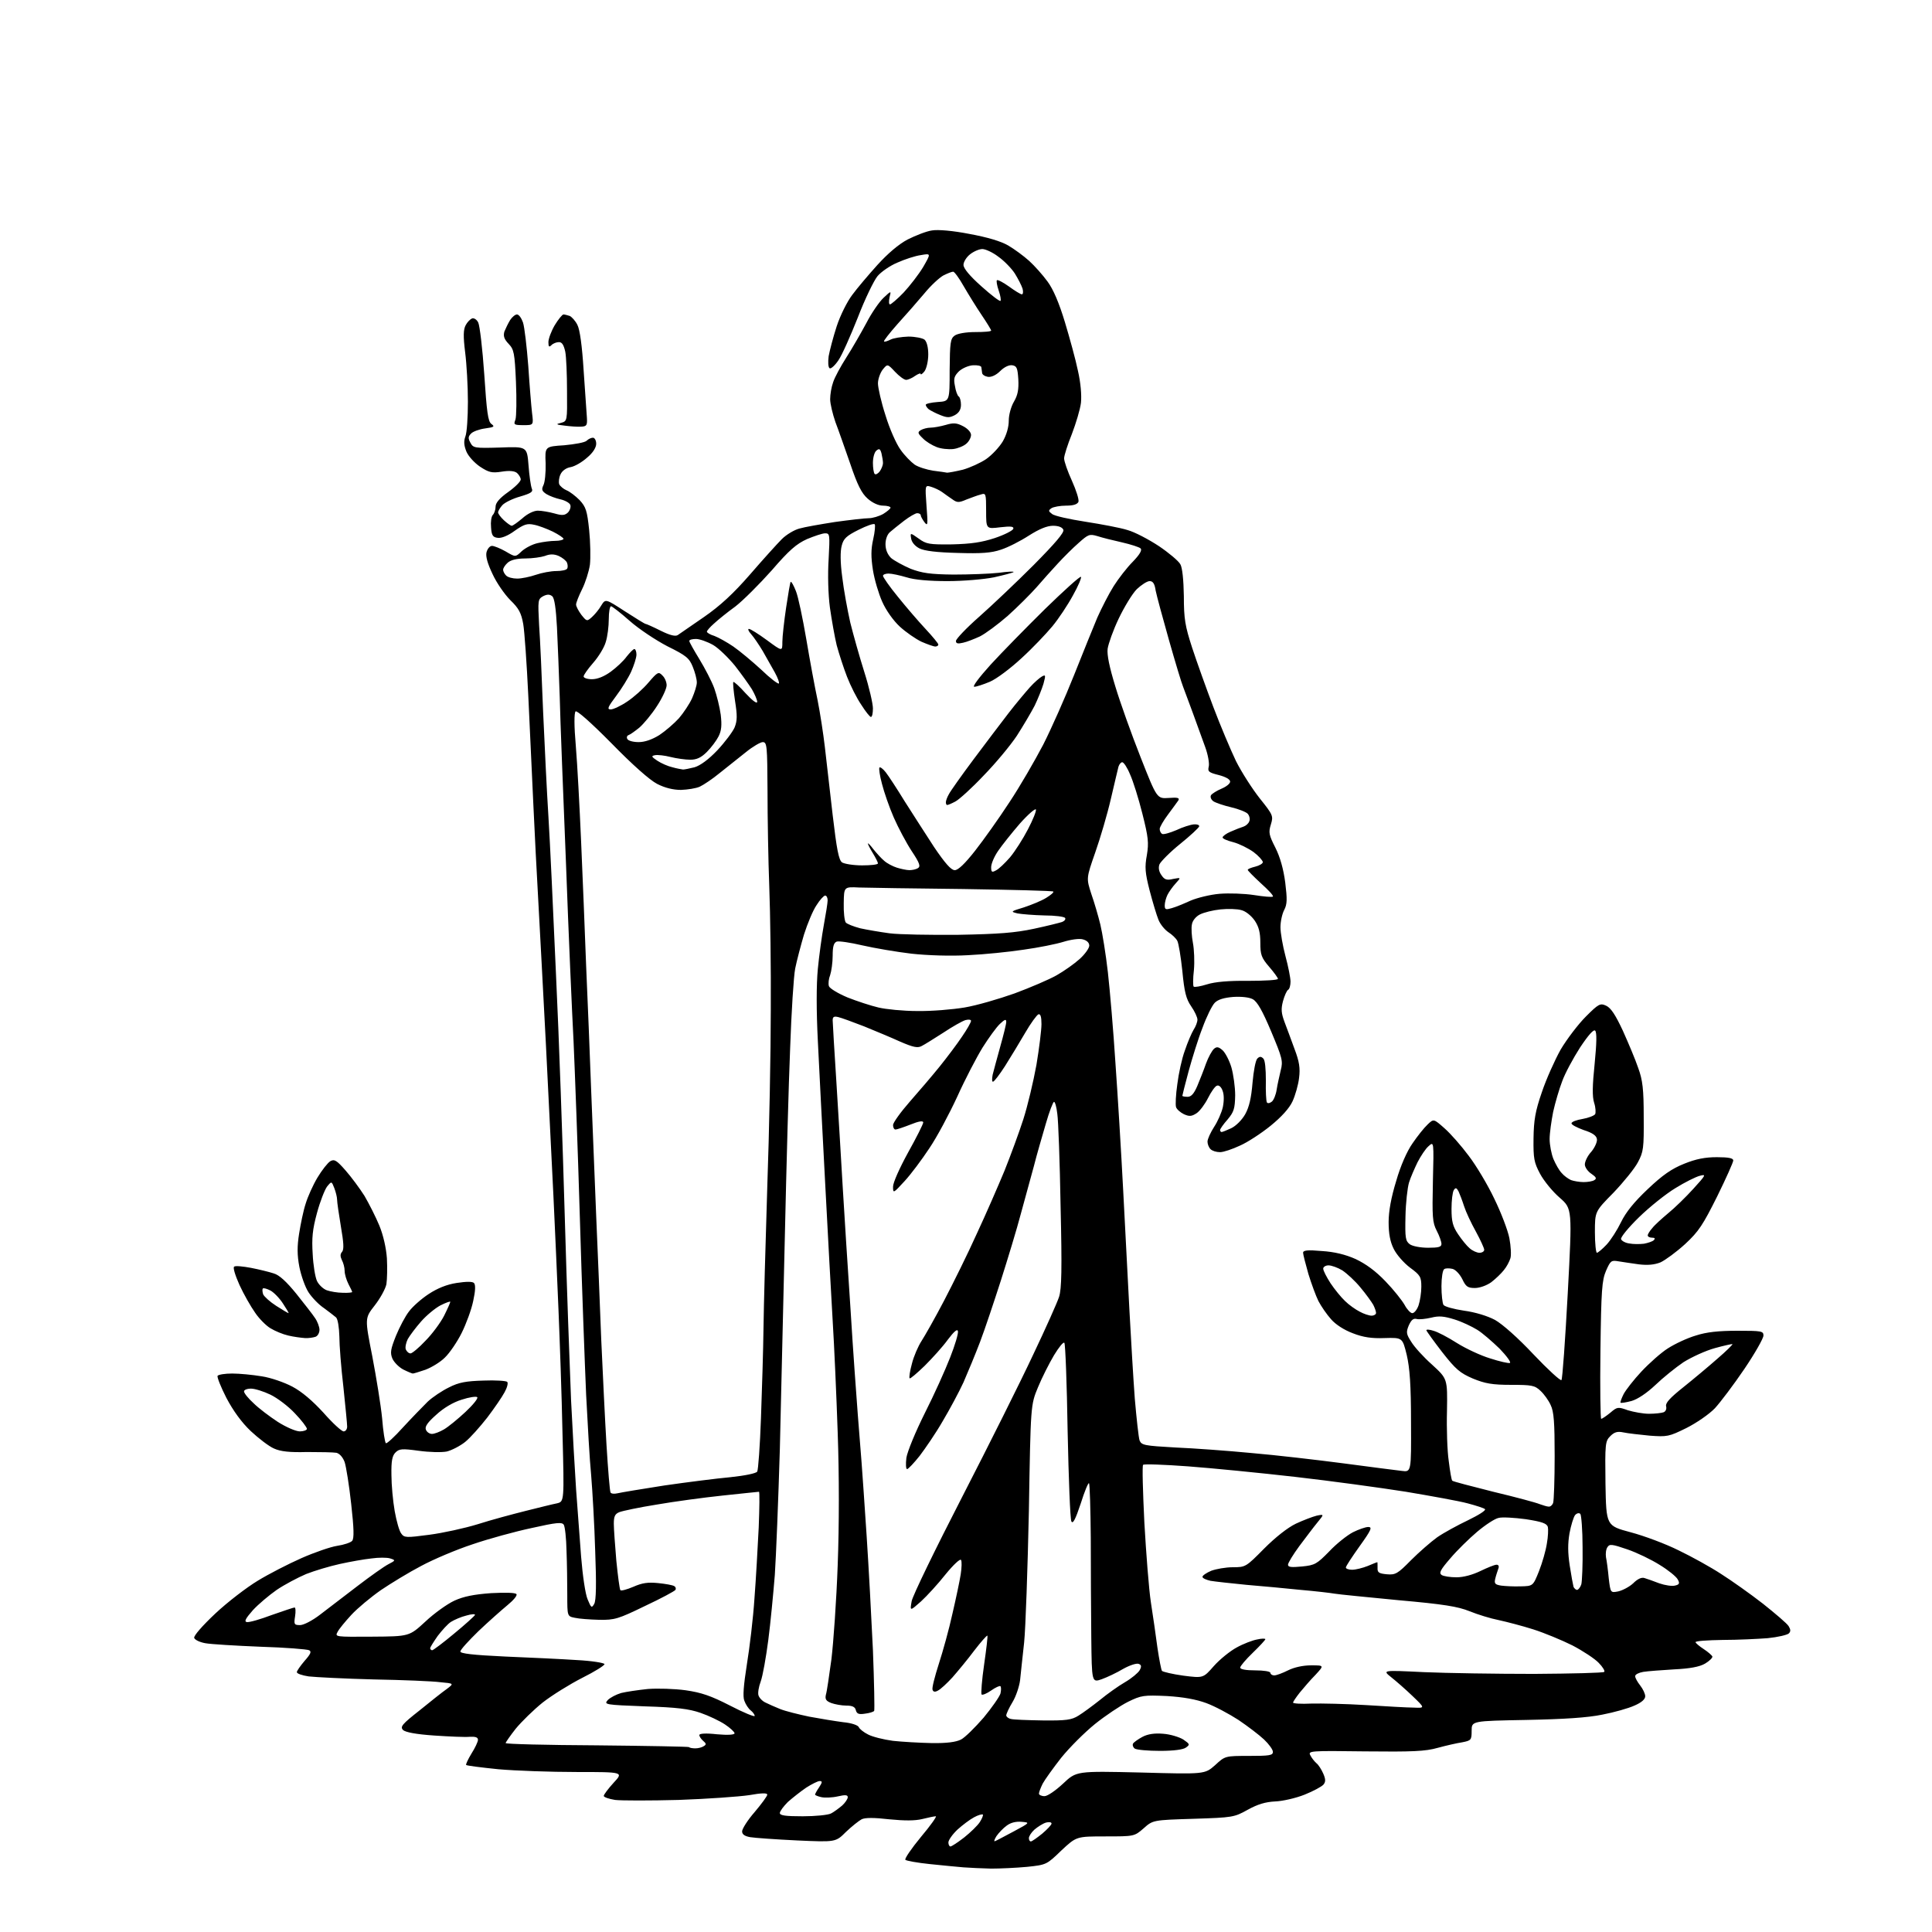 <?xml version="1.0" encoding="UTF-8" standalone="no"?>
<svg 
  version="1.1" 
  xmlns="http://www.w3.org/2000/svg" 
  xmlns:xlink="http://www.w3.org/1999/xlink" 
  xmlns:svg="http://www.w3.org/2000/svg"
  xmlns:rdf="http://www.w3.org/1999/02/22-rdf-syntax-ns#"
  xmlns:cc="http://creativecommons.org/ns#"
  xmlns:dc="http://purl.org/dc/elements/1.1/"
  viewBox="0 0 768 768"
  width="768"
  height="768"
>
<style>svg {background-color: white; }</style>"
<path stroke="none" fill="black" fill-rule="evenodd" d="M394.0,742.8C390.4,742.7 385.5,742.5 383.0,742.3C380.5,742.1 374.5,741.5 369.6,741.0C364.7,740.5 360.3,739.7 359.9,739.3C359.5,738.9 362.3,734.8 366.1,730.2C369.9,725.7 372.5,722.0 372.0,722.0C371.4,722.0 369.0,722.5 366.6,723.1C363.7,723.8 359.6,723.8 353.5,723.2C347.4,722.5 343.9,722.5 342.5,723.2C341.4,723.8 338.6,726.0 336.3,728.2C332.2,732.3 332.2,732.3 316.8,731.6C308.4,731.2 300.0,730.6 298.2,730.3C296.0,729.9 295.0,729.2 295.0,728.0C295.0,727.0 297.2,723.5 300.0,720.3C302.7,717.1 305.0,714.0 305.0,713.4C305.0,712.7 302.8,712.7 297.8,713.6C293.8,714.2 281.2,715.1 269.8,715.5C258.4,715.8 247.0,715.8 244.5,715.5C242.0,715.1 240.0,714.4 240.0,713.9C240.0,713.4 241.8,711.0 243.9,708.7C247.9,704.4 247.9,704.4 229.2,704.4C218.9,704.4 204.9,703.9 198.1,703.3C191.3,702.6 185.6,701.9 185.3,701.6C185.1,701.4 186.0,699.4 187.4,697.1C188.8,694.9 190.0,692.4 190.0,691.6C190.0,690.6 189.0,690.3 186.8,690.4C185.0,690.6 178.6,690.3 172.6,689.9C165.3,689.4 161.2,688.6 160.2,687.7C159.0,686.4 159.8,685.4 166.8,679.9C171.1,676.4 176.0,672.5 177.6,671.4C180.5,669.2 180.5,669.2 175.0,668.7C172.0,668.3 160.0,667.8 148.5,667.6C136.9,667.3 125.3,666.7 122.7,666.4C120.1,666.0 118.0,665.3 118.0,664.7C118.0,664.2 119.4,662.2 121.1,660.2C123.5,657.5 123.9,656.5 122.9,656.0C122.1,655.6 113.4,654.9 103.5,654.6C93.6,654.2 83.7,653.6 81.6,653.2C79.4,652.8 77.5,651.9 77.2,651.1C76.9,650.3 80.5,646.2 85.6,641.4C90.5,636.8 98.1,631.0 102.4,628.4C106.8,625.7 114.6,621.7 119.8,619.4C125.0,617.1 131.4,614.9 134.0,614.5C136.7,614.1 139.4,613.2 140.0,612.5C140.8,611.5 140.7,607.6 139.6,597.8C138.8,590.5 137.6,583.0 137.0,581.2C136.3,579.3 135.0,577.8 133.7,577.5C132.5,577.3 127.2,577.2 122.0,577.2C115.2,577.4 111.5,577.0 108.9,575.8C107.0,575.0 102.8,571.8 99.7,568.9C96.0,565.4 92.7,560.8 90.0,555.7C87.8,551.4 86.2,547.4 86.5,546.9C86.9,546.4 89.5,546.0 92.3,546.0C95.2,546.0 100.4,546.5 104.0,547.1C107.5,547.6 113.0,549.5 116.2,551.2C120.0,553.2 124.3,556.9 128.6,561.6C132.2,565.7 135.8,569.0 136.6,569.0C137.4,569.0 138.0,568.1 138.0,567.1C138.0,566.0 137.3,559.0 136.5,551.3C135.6,543.7 134.9,534.7 134.9,531.2C134.8,527.7 134.3,524.4 133.6,523.7C132.9,523.1 130.7,521.4 128.8,520.0C126.8,518.7 124.1,515.9 122.7,513.8C121.3,511.7 119.7,507.1 119.0,503.6C118.1,498.9 118.1,495.4 118.9,490.4C119.5,486.6 120.6,481.2 121.5,478.5C122.3,475.8 124.4,471.1 126.2,468.1C128.0,465.1 130.3,462.2 131.3,461.6C132.9,460.7 133.8,461.2 137.3,465.2C139.6,467.8 143.0,472.4 144.9,475.4C146.7,478.5 149.4,483.8 150.8,487.2C152.4,491.1 153.5,496.1 153.8,500.2C154.0,504.0 153.9,508.5 153.6,510.5C153.2,512.4 151.1,516.2 148.9,519.0C145.0,524.0 145.0,524.0 148.0,539.2C149.6,547.6 151.4,558.7 151.9,563.8C152.3,568.9 153.0,573.4 153.4,573.7C153.7,574.0 156.8,571.2 160.2,567.4C163.7,563.6 168.1,559.1 170.0,557.2C171.9,555.4 175.8,552.8 178.5,551.5C182.4,549.5 185.3,549.0 192.2,548.8C196.9,548.6 201.2,548.9 201.6,549.3C202.1,549.7 201.6,551.6 200.6,553.4C199.6,555.3 196.5,559.8 193.7,563.5C190.8,567.2 186.9,571.6 184.9,573.2C182.9,574.8 179.6,576.5 177.6,577.0C175.5,577.4 170.8,577.3 166.4,576.7C159.8,575.8 158.7,575.9 157.2,577.4C155.9,578.7 155.5,580.8 155.6,586.3C155.6,590.3 156.2,596.7 156.9,600.7C157.6,604.6 158.7,608.6 159.5,609.6C160.7,611.3 161.5,611.3 170.6,610.1C176.0,609.4 184.7,607.5 189.9,605.9C195.2,604.2 203.8,601.9 209.0,600.6C214.2,599.3 219.8,597.9 221.4,597.6C224.3,596.9 224.3,596.9 223.6,569.7C223.3,554.7 222.5,532.6 222.0,520.5C221.5,508.4 220.6,488.1 220.0,475.5C219.4,462.9 218.0,435.6 217.0,415.0C215.9,394.4 214.6,368.9 214.0,358.5C213.4,348.1 212.5,330.5 212.0,319.5C211.5,308.5 210.6,289.1 210.0,276.5C209.4,263.9 208.5,251.0 208.0,248.1C207.2,243.6 206.2,241.8 202.9,238.6C200.6,236.3 197.4,231.7 195.8,228.2C193.8,224.0 193.0,221.2 193.4,219.5C193.8,218.1 194.7,217.0 195.6,217.0C196.4,217.0 198.9,218.0 201.0,219.2C204.9,221.5 204.9,221.5 207.3,219.2C208.7,217.9 211.5,216.4 213.7,215.9C215.8,215.4 219.0,215.0 220.8,215.0C222.5,215.0 224.0,214.6 224.0,214.2C224.0,213.8 222.1,212.5 219.7,211.3C217.4,210.2 214.0,208.9 212.3,208.6C209.6,208.0 208.3,208.4 204.6,211.0C201.9,213.0 199.3,214.0 197.9,213.8C195.9,213.6 195.4,212.8 195.2,209.6C195.0,207.5 195.3,205.3 195.9,204.7C196.5,204.1 197.0,202.6 197.0,201.4C197.0,199.9 198.6,198.0 202.0,195.6C204.8,193.6 207.0,191.4 207.0,190.6C207.0,189.9 206.3,188.7 205.5,188.0C204.5,187.2 202.5,187.0 199.4,187.5C195.5,188.1 194.3,187.8 190.8,185.5C188.6,184.0 186.2,181.4 185.4,179.5C184.4,177.0 184.3,175.4 185.0,173.5C185.6,172.0 186.0,165.8 186.0,159.7C186.0,153.5 185.5,144.7 184.9,140.0C184.1,133.6 184.2,131.0 185.1,129.3C185.7,128.1 186.9,126.9 187.6,126.6C188.4,126.3 189.5,127.0 190.1,128.2C190.7,129.4 191.8,138.6 192.5,148.8C193.5,164.0 194.0,167.5 195.3,168.5C196.8,169.6 196.4,169.8 192.9,170.3C190.6,170.6 188.1,171.5 187.3,172.3C186.1,173.5 186.0,174.2 187.0,176.0C188.1,178.1 188.7,178.2 198.8,177.9C209.5,177.5 209.5,177.5 210.1,185.0C210.4,189.1 211.0,193.2 211.4,194.2C212.0,195.5 211.1,196.1 206.7,197.4C203.8,198.2 200.6,199.8 199.7,200.8C198.8,201.8 198.0,203.1 198.0,203.7C198.0,204.2 199.0,205.6 200.3,206.8C201.6,208.0 203.0,209.0 203.4,209.0C203.9,209.0 205.8,207.6 207.7,206.0C209.7,204.2 212.2,203.0 213.8,203.0C215.3,203.0 218.2,203.5 220.4,204.1C223.5,205.0 224.5,204.9 225.8,203.7C226.6,202.8 227.0,201.5 226.7,200.7C226.4,199.9 224.6,198.9 222.8,198.5C221.0,198.1 218.5,197.2 217.2,196.4C215.4,195.2 215.2,194.6 216.0,192.9C216.6,191.8 217.0,187.9 216.9,184.2C216.6,177.5 216.6,177.5 224.3,177.0C228.5,176.6 232.5,175.9 233.2,175.2C233.9,174.5 235.0,174.0 235.7,174.0C236.4,174.0 237.0,175.1 237.0,176.4C237.0,177.9 235.7,180.0 233.4,181.9C231.4,183.7 228.5,185.4 226.8,185.7C225.0,186.0 223.4,187.2 222.8,188.6C222.2,189.8 222.0,191.6 222.3,192.5C222.7,193.3 224.0,194.4 225.2,194.9C226.5,195.4 228.8,197.2 230.4,198.8C232.9,201.5 233.4,203.0 234.2,210.7C234.7,215.5 234.8,221.8 234.5,224.5C234.1,227.2 232.7,231.6 231.4,234.2C230.1,236.8 229.0,239.6 229.0,240.3C229.0,241.1 230.0,242.9 231.1,244.4C233.2,247.0 233.3,247.1 235.3,245.3C236.4,244.3 238.1,242.3 239.0,240.7C240.7,238.0 240.7,238.0 248.4,243.0C252.6,245.7 256.3,248.0 256.6,248.0C256.9,248.0 259.6,249.2 262.6,250.7C266.4,252.6 268.6,253.1 269.5,252.4C270.2,251.9 274.9,248.7 279.8,245.3C286.3,240.8 291.5,236.0 298.2,228.3C303.3,222.4 309.0,216.1 310.8,214.3C312.6,212.5 315.8,210.6 317.8,210.1C319.8,209.5 326.2,208.4 331.9,207.5C337.7,206.7 343.7,206.0 345.3,206.0C346.9,206.0 349.5,205.2 351.1,204.3C352.7,203.3 354.0,202.2 354.0,201.8C354.0,201.4 352.7,201.0 351.0,201.0C349.2,201.0 346.8,199.9 344.9,198.2C342.5,196.1 340.8,192.7 338.0,184.4C335.9,178.4 333.3,170.9 332.1,167.8C331.0,164.6 330.0,160.5 330.0,158.7C330.0,156.8 330.5,153.8 331.2,151.9C331.8,150.0 334.2,145.6 336.5,142.0C338.8,138.4 342.3,132.3 344.4,128.4C346.4,124.5 349.5,120.0 351.2,118.4C354.3,115.5 354.3,115.5 353.6,118.2C353.3,119.8 353.3,121.0 353.8,121.0C354.2,121.0 356.7,118.9 359.2,116.3C361.7,113.6 365.2,109.1 367.0,106.1C370.1,100.7 370.1,100.7 366.1,101.4C363.8,101.7 359.6,103.1 356.7,104.4C353.8,105.6 350.2,108.1 348.8,109.8C347.4,111.5 343.8,118.9 341.0,126.2C338.1,133.5 334.7,141.2 333.3,143.2C331.9,145.3 330.3,146.7 329.8,146.4C329.2,146.0 329.1,144.0 329.4,141.6C329.8,139.4 331.2,134.0 332.6,129.7C334.0,125.4 336.8,119.8 338.8,117.2C340.7,114.6 345.2,109.3 348.8,105.3C352.9,100.8 357.2,97.1 360.8,95.2C364.0,93.6 368.3,91.9 370.5,91.6C372.9,91.2 378.8,91.7 385.4,93.0C392.5,94.3 397.9,95.9 400.8,97.6C403.2,99.0 407.0,101.8 409.1,103.7C411.3,105.7 414.5,109.3 416.4,111.9C418.7,115.0 421.0,120.4 423.3,128.0C425.2,134.3 427.6,143.0 428.5,147.4C429.6,152.2 430.0,157.1 429.7,160.1C429.4,162.7 427.7,168.3 426.1,172.5C424.4,176.7 423.0,181.1 423.0,182.2C423.0,183.4 424.4,187.4 426.1,191.1C427.8,194.9 429.0,198.6 428.7,199.5C428.2,200.5 426.7,201.0 423.8,201.0C421.4,201.0 418.8,201.5 418.0,202.0C416.7,202.9 416.7,203.2 418.2,204.3C419.1,205.1 425.1,206.4 431.5,207.4C437.9,208.4 445.4,209.8 448.2,210.7C451.1,211.5 456.6,214.4 460.7,217.1C464.7,219.8 468.5,223.0 469.2,224.3C470.0,225.6 470.5,230.6 470.6,237.0C470.6,246.0 471.1,248.9 473.9,257.5C475.7,263.0 479.5,273.6 482.3,281.0C485.1,288.4 489.2,298.1 491.3,302.5C493.5,306.9 497.8,313.6 500.8,317.4C506.1,324.0 506.2,324.4 505.2,327.7C504.2,330.9 504.4,331.9 507.0,337.0C508.9,340.8 510.2,345.5 510.9,350.8C511.7,357.4 511.7,359.4 510.5,361.7C509.7,363.2 509.0,366.3 509.0,368.6C509.0,370.8 509.9,376.0 511.0,380.1C512.1,384.2 513.0,388.7 513.0,390.2C513.0,391.7 512.6,393.2 512.0,393.5C511.5,393.8 510.6,395.8 510.0,398.0C509.2,401.1 509.3,402.7 510.6,406.2C511.5,408.6 513.3,413.4 514.6,417.0C516.5,422.0 516.9,424.6 516.4,428.5C516.1,431.2 514.9,435.4 513.8,437.8C512.5,440.6 509.4,444.0 505.1,447.5C501.4,450.5 495.9,454.1 492.9,455.4C489.9,456.8 486.4,458.0 485.0,458.0C483.5,458.0 481.9,457.5 481.2,456.8C480.5,456.1 480.0,454.8 480.0,453.8C480.0,452.8 481.2,450.2 482.6,448.0C484.0,445.9 485.6,442.3 486.1,440.1C486.6,437.6 486.6,435.1 486.0,433.6C485.5,432.1 484.5,431.2 483.7,431.6C483.0,431.8 481.4,434.1 480.2,436.5C479.0,438.9 477.0,441.6 475.7,442.5C473.7,443.8 472.8,443.9 470.6,442.9C469.2,442.2 467.8,441.0 467.5,440.1C467.2,439.2 467.4,435.1 468.0,431.0C468.5,426.9 469.8,420.8 471.0,417.6C472.1,414.3 473.7,410.6 474.5,409.3C475.3,408.1 476.0,406.3 476.0,405.3C476.0,404.4 474.9,402.0 473.5,400.0C471.5,397.1 470.8,394.4 470.0,386.0C469.4,380.3 468.5,374.9 468.0,374.0C467.5,373.0 465.9,371.5 464.5,370.6C463.0,369.6 461.2,367.4 460.5,365.6C459.8,363.9 458.2,358.6 457.0,354.0C455.2,347.0 455.0,344.7 455.9,339.9C456.7,335.0 456.5,332.9 454.1,323.4C452.6,317.4 450.4,310.4 449.2,307.8C448.1,305.1 446.7,303.0 446.1,303.0C445.6,303.0 444.9,303.8 444.6,304.8C444.4,305.7 443.0,311.4 441.6,317.5C440.2,323.6 437.4,333.1 435.4,338.8C431.8,349.1 431.8,349.1 433.8,355.3C435.0,358.7 436.6,364.2 437.4,367.5C438.2,370.8 439.6,379.4 440.4,386.5C441.2,393.6 442.6,409.9 443.4,422.5C444.3,435.1 445.7,458.1 446.5,473.5C447.3,488.9 448.4,510.5 449.0,521.5C449.6,532.5 450.5,548.0 451.1,556.0C451.8,564.0 452.6,571.4 453.0,572.6C453.8,574.5 454.9,574.7 467.2,575.4C474.5,575.7 488.1,576.7 497.5,577.6C506.9,578.4 523.3,580.3 534.0,581.7C544.7,583.1 555.2,584.5 557.2,584.7C561.0,585.2 561.0,585.2 560.9,565.4C560.9,550.5 560.4,543.8 559.2,538.6C557.5,531.7 557.5,531.7 550.4,531.9C545.3,532.1 541.9,531.6 537.8,530.0C534.3,528.7 530.9,526.5 529.1,524.4C527.4,522.5 525.2,519.3 524.1,517.2C523.1,515.2 521.3,510.3 520.1,506.4C519.0,502.5 518.0,498.7 518.0,498.0C518.0,497.0 519.8,496.8 525.4,497.3C530.4,497.6 534.9,498.7 538.9,500.5C542.9,502.4 546.8,505.2 550.8,509.4C554.0,512.7 557.4,517.0 558.4,518.8C559.3,520.5 560.7,522.0 561.4,522.0C562.2,522.0 563.3,520.6 563.9,518.9C564.5,517.1 565.0,513.8 565.0,511.5C565.0,507.6 564.6,506.9 560.5,503.9C558.0,502.0 555.1,498.7 554.0,496.4C552.6,493.6 552.0,490.4 552.0,485.8C552.0,481.5 553.0,476.0 555.0,469.5C556.7,463.5 559.3,457.6 561.5,454.5C563.4,451.7 566.1,448.3 567.5,447.0C569.9,444.7 569.9,444.7 574.2,448.5C576.6,450.6 580.9,455.5 583.8,459.4C586.8,463.3 591.4,471.0 594.0,476.5C596.7,482.0 599.4,489.1 600.0,492.2C600.6,495.4 600.8,499.0 600.4,500.2C600.0,501.5 598.9,503.6 597.8,504.9C596.8,506.2 594.5,508.4 592.8,509.7C591.0,511.0 588.2,512.0 586.3,512.0C583.5,512.0 582.7,511.5 581.3,508.5C580.3,506.5 578.6,504.7 577.4,504.4C576.1,504.1 574.6,504.1 574.1,504.5C573.5,504.8 573.0,507.9 573.0,511.3C573.0,514.7 573.4,518.1 573.8,518.7C574.2,519.4 577.9,520.4 581.9,521.0C586.4,521.6 591.3,523.1 594.3,524.7C597.3,526.4 603.4,531.8 609.6,538.4C615.3,544.4 620.3,549.0 620.7,548.6C621.1,548.2 622.2,532.7 623.2,514.2C625.0,480.5 625.0,480.5 620.0,476.1C617.2,473.7 613.7,469.4 612.2,466.6C609.8,462.1 609.5,460.5 609.6,452.5C609.7,445.3 610.3,441.7 612.9,434.2C614.6,429.1 618.0,421.5 620.4,417.2C622.9,413.0 627.4,407.1 630.4,404.1C635.5,399.0 636.1,398.7 638.5,399.8C640.4,400.7 642.2,403.5 645.1,409.7C647.3,414.6 650.1,421.2 651.2,424.5C653.0,429.4 653.4,433.0 653.4,444.0C653.5,456.4 653.3,457.9 651.1,462.0C649.8,464.5 645.4,469.9 641.4,474.1C634.0,481.6 634.0,481.6 634.0,489.8C634.0,494.3 634.4,498.0 634.8,498.0C635.2,498.0 637.0,496.5 638.6,494.8C640.3,493.0 642.9,488.9 644.4,485.8C646.3,481.9 649.5,477.9 655.0,472.7C660.9,467.1 664.5,464.6 669.5,462.6C674.2,460.7 677.8,460.0 682.5,460.0C687.2,460.0 689.0,460.4 689.0,461.3C689.0,462.0 686.1,468.5 682.6,475.6C677.0,486.8 675.3,489.5 669.9,494.5C666.4,497.7 662.0,500.9 660.1,501.8C657.6,502.8 654.9,503.0 651.5,502.6C648.8,502.2 645.1,501.7 643.4,501.4C640.5,500.9 640.2,501.1 638.4,505.2C636.8,509.0 636.5,512.8 636.2,536.8C636.0,551.7 636.2,564.0 636.5,564.0C636.9,564.0 638.5,562.9 640.1,561.6C642.9,559.2 643.2,559.2 647.1,560.6C649.4,561.3 653.2,562.0 655.5,562.0C657.9,562.0 660.5,561.7 661.3,561.4C662.1,561.1 662.6,560.1 662.3,559.0C662.0,557.7 663.8,555.7 669.2,551.4C673.2,548.2 679.3,543.1 682.7,540.1C686.2,537.1 688.8,534.5 688.7,534.3C688.5,534.2 685.3,534.9 681.7,535.9C678.0,536.9 672.4,539.5 669.2,541.5C666.1,543.6 661.0,547.7 658.0,550.6C654.6,553.8 651.0,556.2 648.6,556.9C646.4,557.5 644.4,557.8 644.2,557.6C644.0,557.4 644.6,555.8 645.4,554.2C646.3,552.5 649.5,548.4 652.5,545.2C655.6,541.9 660.3,537.7 663.0,536.0C665.8,534.2 670.7,531.9 674.1,530.9C678.4,529.5 683.2,529.0 690.6,529.0C700.2,529.0 701.0,529.1 701.0,530.9C701.0,532.0 697.6,538.0 693.4,544.2C689.2,550.4 683.9,557.4 681.7,559.8C679.4,562.2 674.3,565.7 670.3,567.7C663.4,571.1 662.7,571.2 655.8,570.7C651.8,570.3 647.1,569.8 645.3,569.4C642.9,568.9 641.7,569.3 640.1,570.9C638.1,572.9 638.0,573.9 638.2,589.8C638.5,606.5 638.5,606.5 648.2,609.1C653.5,610.5 662.1,613.7 667.3,616.3C672.5,618.8 680.1,623.0 684.2,625.7C688.3,628.3 695.8,633.6 700.8,637.5C705.7,641.4 710.3,645.3 711.0,646.4C711.8,647.7 711.9,648.5 711.1,649.3C710.5,649.9 706.7,650.8 702.7,651.2C698.8,651.5 690.7,651.9 684.8,651.9C678.8,652.0 674.0,652.3 674.0,652.8C674.1,653.2 675.5,654.4 677.2,655.5C678.9,656.6 680.5,658.0 680.7,658.5C680.8,659.0 679.5,660.3 677.8,661.3C675.6,662.6 671.7,663.3 665.5,663.6C660.6,663.9 655.0,664.3 653.2,664.6C651.5,664.9 650.0,665.6 650.0,666.3C650.0,667.0 650.9,668.6 652.0,670.0C653.1,671.4 654.0,673.3 654.0,674.3C654.0,675.5 652.5,676.8 649.7,678.0C647.3,679.1 641.6,680.7 636.9,681.6C631.1,682.8 621.8,683.4 606.8,683.7C585.0,684.1 585.0,684.1 585.0,688.0C585.0,691.7 584.8,691.9 581.2,692.6C579.2,692.9 574.8,693.9 571.5,694.8C566.6,696.2 561.3,696.4 542.7,696.2C520.6,695.9 519.9,696.0 520.9,697.8C521.4,698.8 522.5,700.2 523.3,700.9C524.1,701.5 525.3,703.4 526.0,705.0C527.0,707.3 527.0,708.3 526.1,709.4C525.4,710.2 522.1,712.0 518.6,713.4C515.1,714.8 509.8,716.0 506.9,716.1C503.0,716.3 500.0,717.2 496.0,719.4C490.6,722.4 490.1,722.5 474.4,723.0C458.3,723.5 458.3,723.5 454.6,726.8C450.9,730.0 450.9,730.0 439.4,730.0C427.9,730.0 427.9,730.0 421.9,735.6C416.1,741.2 416.0,741.3 408.3,742.1C404.0,742.5 397.6,742.8 394.0,742.8zM377.8,734.0C378.3,734.0 380.7,732.4 383.3,730.4C385.8,728.4 388.6,725.7 389.5,724.3C390.4,722.9 390.9,721.6 390.7,721.3C390.4,721.1 388.8,721.5 387.2,722.4C385.5,723.3 382.6,725.5 380.6,727.3C378.6,729.2 377.0,731.5 377.0,732.4C377.0,733.3 377.4,734.0 377.8,734.0zM395.5,731.9C396.1,731.7 399.4,729.9 403.0,728.0C409.5,724.5 409.5,724.5 406.1,724.2C403.9,724.0 401.8,724.5 400.2,725.7C398.8,726.7 397.0,728.6 396.1,729.9C395.3,731.2 395.0,732.1 395.5,731.9zM409.8,732.0C410.2,732.0 412.2,730.6 414.3,728.9C416.3,727.2 418.0,725.4 418.0,724.9C418.0,724.3 417.0,724.2 415.8,724.5C414.5,724.9 412.5,726.2 411.2,727.3C410.0,728.4 409.0,729.9 409.0,730.7C409.0,731.4 409.3,732.0 409.8,732.0zM319.1,722.0C324.1,722.0 329.1,721.5 330.3,720.9C331.5,720.3 333.5,718.8 334.8,717.7C336.0,716.6 337.0,715.1 337.0,714.4C337.0,713.5 336.0,713.4 333.0,714.1C330.8,714.6 327.8,714.7 326.5,714.4C325.1,714.1 324.0,713.6 324.0,713.4C324.0,713.1 324.7,711.8 325.6,710.5C326.9,708.5 327.0,708.0 325.8,708.0C325.1,708.0 322.7,709.2 320.5,710.6C318.3,712.1 315.0,714.7 313.2,716.3C311.5,718.0 310.0,720.0 310.0,720.7C310.0,721.7 312.3,722.0 319.1,722.0zM415.2,714.0C416.4,714.0 419.6,711.8 422.6,709.0C427.9,704.0 427.9,704.0 453.4,704.6C478.9,705.3 478.9,705.3 483.0,701.7C487.0,698.0 487.0,698.0 496.5,698.0C504.6,698.0 506.0,697.8 506.0,696.4C506.0,695.5 504.4,693.3 502.5,691.5C500.6,689.7 496.0,686.2 492.3,683.7C488.6,681.3 482.8,678.2 479.5,677.0C475.4,675.5 470.4,674.6 463.8,674.2C454.7,673.8 453.7,673.9 448.4,676.5C445.4,678.0 439.4,682.0 435.3,685.3C431.1,688.7 425.1,694.7 421.8,698.8C418.6,702.9 415.3,707.5 414.5,709.0C413.7,710.6 413.0,712.4 413.0,713.0C413.0,713.5 414.0,714.0 415.2,714.0zM461.1,696.0C456.4,696.0 451.9,695.6 451.1,695.1C450.4,694.6 450.1,693.7 450.4,693.1C450.8,692.5 452.5,691.3 454.2,690.4C456.3,689.3 459.0,688.9 462.4,689.2C465.2,689.4 468.8,690.5 470.4,691.5C473.0,693.3 473.1,693.5 471.4,694.7C470.3,695.5 466.6,696.0 461.1,696.0zM276.4,695.0C277.6,695.0 279.1,694.6 279.8,694.1C280.8,693.5 280.8,693.1 279.5,692.0C278.7,691.3 278.0,690.3 278.0,689.7C278.0,689.1 280.5,688.9 285.0,689.4C289.4,689.8 292.0,689.6 292.0,689.0C292.0,688.5 290.3,686.9 288.2,685.5C286.1,684.1 281.7,682.0 278.5,680.9C273.9,679.3 269.1,678.7 256.3,678.3C240.5,677.7 240.0,677.6 241.6,675.8C242.6,674.8 244.9,673.6 246.9,673.0C248.9,672.5 253.7,671.8 257.5,671.4C261.4,671.1 268.1,671.3 272.5,671.9C278.8,672.8 282.6,674.1 290.2,678.0C295.6,680.8 300.0,682.6 300.0,682.1C300.0,681.6 299.3,680.6 298.4,679.9C297.5,679.2 296.4,677.5 295.9,676.1C295.2,674.5 295.6,669.9 296.9,661.6C298.0,654.9 299.4,643.2 299.9,635.5C300.5,627.8 301.2,615.1 301.6,607.2C301.9,599.4 302.0,593.0 301.7,593.0C301.4,593.0 295.0,593.7 287.3,594.5C279.7,595.3 267.9,596.9 261.0,598.1C254.1,599.2 247.5,600.6 246.2,601.1C244.5,601.8 244.0,602.7 244.0,605.7C244.0,607.8 244.5,614.4 245.0,620.4C245.6,626.4 246.3,631.7 246.6,632.1C246.8,632.5 249.1,631.9 251.7,630.8C255.3,629.2 257.6,628.9 261.6,629.3C264.6,629.6 267.4,630.1 268.0,630.5C268.6,630.8 268.8,631.5 268.5,632.0C268.2,632.5 262.8,635.4 256.4,638.4C245.7,643.6 244.3,644.0 238.2,643.9C234.5,643.8 230.2,643.5 228.5,643.1C225.5,642.5 225.5,642.5 225.5,634.0C225.5,629.3 225.4,621.5 225.2,616.5C225.1,611.5 224.6,606.9 224.1,606.1C223.4,605.0 221.2,605.2 211.4,607.4C204.8,608.8 194.2,611.7 187.8,613.9C181.4,616.0 172.2,619.9 167.4,622.5C162.6,625.0 155.4,629.4 151.4,632.1C147.4,634.9 142.1,639.3 139.7,641.9C137.3,644.5 134.8,647.5 134.2,648.7C133.1,650.7 133.2,650.7 147.9,650.6C162.7,650.5 162.7,650.5 169.1,644.6C172.6,641.3 177.8,637.6 180.6,636.3C184.3,634.6 188.4,633.8 195.2,633.3C201.1,633.0 204.9,633.1 205.3,633.7C205.7,634.3 204.0,636.2 201.7,638.1C199.4,640.0 194.2,644.6 190.2,648.4C186.3,652.2 183.0,655.8 183.0,656.5C183.0,657.3 187.9,657.9 200.8,658.5C210.5,658.9 223.3,659.5 229.3,659.9C235.2,660.2 240.1,661.0 240.3,661.5C240.4,662.0 236.4,664.5 231.4,667.0C226.5,669.5 219.4,673.9 215.7,676.8C212.1,679.7 207.3,684.4 205.0,687.2C202.8,690.0 201.0,692.6 201.0,692.9C201.0,693.3 217.3,693.7 237.2,693.8C257.1,694.0 273.6,694.3 273.9,694.5C274.1,694.8 275.3,695.0 276.4,695.0zM370.3,692.9C376.4,693.0 380.0,692.5 382.0,691.5C383.6,690.7 387.6,686.7 391.0,682.8C394.3,678.8 397.3,674.5 397.7,673.2C398.0,671.9 398.0,670.7 397.7,670.3C397.4,670.0 395.7,670.8 394.0,672.0C392.3,673.2 390.6,673.9 390.2,673.6C389.9,673.2 390.3,667.9 391.2,661.7C392.1,655.5 392.7,650.3 392.5,650.2C392.3,650.0 390.0,652.6 387.3,656.1C384.7,659.6 380.7,664.4 378.6,666.8C376.4,669.2 373.9,671.5 372.9,672.0C371.7,672.7 371.0,672.6 370.7,671.7C370.4,671.0 371.6,666.4 373.2,661.4C374.8,656.5 377.3,647.5 378.6,641.5C380.0,635.5 381.5,628.4 381.9,625.8C382.3,623.2 382.4,620.6 382.0,620.1C381.7,619.5 379.0,622.0 375.9,625.8C372.9,629.6 368.5,634.4 366.1,636.6C361.7,640.5 361.7,640.5 362.4,636.5C362.8,634.3 371.9,615.6 382.5,595.0C393.1,574.4 405.8,549.0 410.7,538.5C415.7,528.0 420.3,517.7 421.0,515.5C422.0,512.4 422.2,504.7 421.6,479.5C421.3,461.9 420.7,445.4 420.3,442.8C420.0,440.1 419.4,438.0 419.0,438.0C418.6,438.0 417.1,441.9 415.7,446.8C414.3,451.6 412.1,459.1 411.0,463.5C409.8,467.9 407.5,476.4 405.8,482.5C404.2,488.6 400.6,500.4 397.9,508.9C395.2,517.3 391.5,528.4 389.6,533.4C387.7,538.4 384.7,545.6 383.0,549.5C381.2,553.4 377.5,560.3 374.7,565.0C372.0,569.7 367.8,575.8 365.6,578.7C363.3,581.6 361.1,583.9 360.6,584.0C360.1,584.0 360.0,582.0 360.3,579.5C360.7,577.0 363.9,569.2 367.6,561.8C371.3,554.5 375.8,544.5 377.7,539.6C379.6,534.8 381.0,530.1 380.8,529.2C380.6,528.1 379.3,529.2 376.8,532.5C374.8,535.3 370.6,539.9 367.6,542.9C364.5,545.9 361.8,548.2 361.6,547.9C361.3,547.6 361.7,545.0 362.5,542.1C363.2,539.2 365.0,535.1 366.3,533.1C367.6,531.1 371.7,523.9 375.3,517.0C378.9,510.1 384.8,498.2 388.3,490.4C391.9,482.7 396.8,471.4 399.3,465.4C401.7,459.4 405.1,450.2 406.8,444.9C408.5,439.6 410.8,429.9 412.0,423.3C413.1,416.7 414.0,409.4 414.0,407.1C414.0,404.1 413.6,403.0 412.8,403.2C412.1,403.5 409.7,406.8 407.5,410.6C405.3,414.4 401.7,420.3 399.5,423.8C397.3,427.2 395.2,430.0 394.7,430.0C394.3,430.0 394.3,428.8 394.6,427.2C395.0,425.7 396.3,420.7 397.6,416.1C398.9,411.5 400.0,407.1 400.0,406.2C400.0,405.0 399.4,405.2 397.5,407.0C396.1,408.3 393.0,412.6 390.6,416.4C388.2,420.3 383.6,429.1 380.5,436.0C377.3,442.9 372.4,452.1 369.4,456.5C366.5,460.9 362.1,466.8 359.6,469.5C355.1,474.4 355.0,474.5 355.0,471.7C355.0,470.1 357.6,464.3 361.0,458.1C364.3,452.2 367.0,446.8 367.0,446.2C367.0,445.4 365.2,445.7 362.0,447.0C359.2,448.1 356.5,449.0 356.0,449.0C355.4,449.0 355.0,448.2 355.0,447.2C355.0,446.3 358.0,442.1 361.6,438.0C365.2,433.9 370.6,427.6 373.5,424.0C376.4,420.4 380.4,415.1 382.4,412.1C384.4,409.2 386.0,406.4 386.0,405.8C386.0,405.3 385.0,405.2 383.8,405.5C382.5,405.9 378.6,408.1 375.0,410.5C371.4,412.8 367.6,415.2 366.4,415.8C364.8,416.7 363.0,416.3 357.9,414.1C354.4,412.5 347.9,409.8 343.5,408.0C339.1,406.3 334.5,404.6 333.2,404.3C331.5,403.9 331.0,404.2 331.0,405.6C331.0,406.7 331.7,417.9 332.5,430.5C333.3,443.1 334.4,461.8 335.0,472.0C335.6,482.2 337.0,504.0 338.1,520.5C339.1,537.0 340.5,555.9 341.0,562.5C341.5,569.1 342.2,577.6 342.5,581.5C342.8,585.4 343.7,598.4 344.5,610.5C345.3,622.6 346.4,643.0 347.0,655.9C347.5,668.8 347.7,679.7 347.5,680.1C347.2,680.5 345.6,681.0 343.9,681.2C341.4,681.6 340.6,681.3 340.2,679.8C339.9,678.5 338.8,678.0 336.4,678.0C334.6,678.0 331.9,677.5 330.5,677.0C328.4,676.2 327.9,675.5 328.3,673.7C328.7,672.5 329.6,666.1 330.5,659.6C331.3,653.0 332.5,636.2 333.0,622.1C333.6,606.3 333.6,586.3 333.0,569.6C332.5,554.7 331.6,534.6 331.0,525.0C330.4,515.4 329.1,490.6 328.0,470.0C326.9,449.4 325.6,424.0 325.1,413.7C324.5,401.8 324.5,391.4 325.1,385.2C325.6,379.9 326.7,372.0 327.5,367.6C328.3,363.3 329.0,358.9 329.0,357.9C329.0,356.9 328.6,356.0 328.0,356.0C327.5,356.0 325.9,357.7 324.6,359.8C323.2,361.8 321.0,367.1 319.6,371.5C318.3,375.9 316.7,382.0 316.1,385.0C315.5,388.0 314.6,402.2 314.1,416.5C313.5,430.8 312.6,464.3 312.0,491.0C311.4,517.7 310.5,556.0 310.0,576.1C309.4,596.2 308.5,618.7 308.0,626.1C307.4,633.5 306.3,645.1 305.4,652.0C304.5,658.9 303.2,666.2 302.4,668.4C301.6,670.5 301.2,673.0 301.5,673.9C301.8,674.9 303.0,676.2 304.3,676.8C305.5,677.4 308.2,678.6 310.2,679.4C312.2,680.2 317.4,681.5 321.7,682.4C326.0,683.2 332.1,684.2 335.2,684.6C338.5,684.9 341.1,685.8 341.4,686.6C341.7,687.3 343.3,688.6 345.1,689.5C346.8,690.4 351.2,691.5 354.9,692.0C358.5,692.4 365.5,692.8 370.3,692.9zM414.5,683.9C423.8,684.0 426.0,683.7 428.7,682.0C430.5,680.9 434.3,678.1 437.2,675.8C440.1,673.4 444.6,670.2 447.2,668.7C449.8,667.2 452.4,665.0 453.0,664.0C453.9,662.4 453.7,661.8 452.6,661.4C451.7,661.1 449.0,662.0 446.5,663.4C444.0,664.9 440.2,666.7 438.0,667.5C434.0,668.9 434.0,668.9 433.8,650.7C433.7,640.7 433.6,623.0 433.6,611.3C433.5,599.7 433.2,589.9 432.9,589.6C432.6,589.3 431.1,592.9 429.6,597.7C427.5,604.0 426.5,605.9 425.9,604.8C425.4,603.9 424.8,587.8 424.4,568.9C424.1,550.0 423.5,534.2 423.1,533.8C422.7,533.3 420.9,535.6 419.0,538.7C417.1,541.9 414.2,547.6 412.6,551.5C409.7,558.5 409.7,558.5 409.0,600.5C408.5,623.6 407.7,647.2 407.1,653.0C406.5,658.8 405.7,665.5 405.5,667.9C405.2,670.3 403.9,674.3 402.5,676.6C401.1,678.9 400.0,681.3 400.0,681.9C400.0,682.4 400.8,683.1 401.8,683.3C402.7,683.6 408.4,683.8 414.5,683.9zM562.0,678.8C566.5,679.0 566.5,679.0 561.5,674.2C558.8,671.6 554.9,668.2 553.0,666.7C549.5,663.9 549.5,663.9 566.0,664.7C575.1,665.1 594.8,665.4 609.8,665.4C624.8,665.3 637.4,665.0 637.7,664.6C638.1,664.3 637.1,662.6 635.5,661.0C634.0,659.4 629.3,656.3 625.1,654.1C620.9,652.0 613.9,649.1 609.5,647.7C605.1,646.3 598.9,644.7 595.7,644.0C592.6,643.4 587.4,641.8 584.2,640.5C579.5,638.6 573.9,637.7 555.9,636.1C543.6,634.9 532.1,633.8 530.5,633.5C528.8,633.2 522.8,632.5 517.0,632.0C511.2,631.4 501.6,630.5 495.5,630.0C489.4,629.4 483.0,628.7 481.2,628.4C479.5,628.0 478.0,627.4 478.0,626.8C478.0,626.3 479.6,625.2 481.5,624.4C483.4,623.7 487.2,623.0 490.1,623.0C495.1,623.0 495.3,622.9 502.5,615.6C507.0,611.1 511.8,607.3 515.1,605.7C518.1,604.3 521.8,602.9 523.4,602.5C526.4,601.9 526.4,601.9 523.7,605.2C522.2,607.0 519.0,611.3 516.5,614.6C514.0,618.0 512.0,621.3 512.0,622.0C512.0,623.0 513.4,623.1 517.6,622.7C522.7,622.2 523.5,621.7 528.4,616.7C531.2,613.7 535.5,610.3 537.8,609.1C540.0,608.0 542.8,607.0 543.9,607.0C545.6,607.0 545.1,608.2 540.5,614.6C537.5,618.8 535.0,622.6 535.0,623.1C535.0,623.6 536.1,624.0 537.5,624.0C538.9,624.0 541.7,623.3 543.7,622.5C545.6,621.7 547.3,621.0 547.5,621.0C547.6,621.0 547.6,622.0 547.6,623.2C547.5,625.1 548.1,625.5 551.3,625.8C554.7,626.1 555.6,625.6 560.9,620.2C564.1,617.0 568.8,612.9 571.3,611.1C573.9,609.3 579.4,606.3 583.6,604.3C587.7,602.3 590.8,600.4 590.3,599.9C589.9,599.5 586.8,598.5 583.4,597.6C580.1,596.7 569.0,594.7 558.9,593.0C548.8,591.4 529.0,588.7 515.0,587.1C501.0,585.5 481.7,583.6 472.3,582.9C462.8,582.2 454.7,581.9 454.4,582.3C454.0,582.6 454.3,592.9 454.9,605.2C455.6,617.5 456.7,631.8 457.5,637.0C458.3,642.2 459.5,650.3 460.1,655.0C460.8,659.7 461.6,663.8 461.9,664.2C462.3,664.6 466.1,665.5 470.4,666.1C478.3,667.1 478.3,667.1 482.5,662.3C484.9,659.6 489.0,656.3 491.6,654.9C494.3,653.4 498.0,652.0 499.8,651.7C501.5,651.3 503.0,651.3 503.0,651.6C503.0,651.9 500.8,654.3 498.0,657.0C495.2,659.7 493.0,662.3 493.0,662.9C493.0,663.6 495.4,664.0 499.0,664.0C502.3,664.0 505.0,664.4 505.0,665.0C505.0,665.5 505.7,666.0 506.5,666.0C507.4,666.0 509.8,665.1 512.0,664.0C514.4,662.8 517.9,662.0 521.2,662.0C526.4,662.0 526.4,662.0 522.9,665.8C520.9,667.8 518.2,671.0 516.7,672.8C515.2,674.7 514.0,676.5 514.0,676.8C514.0,677.2 517.3,677.4 521.2,677.2C525.2,677.1 535.0,677.3 543.0,677.8C551.0,678.3 559.5,678.8 562.0,678.8zM171.8,656.0C172.2,656.0 176.2,653.0 180.5,649.4C184.9,645.8 188.6,642.4 188.8,642.0C189.0,641.5 187.4,641.6 185.4,642.2C183.3,642.7 180.6,643.9 179.3,644.7C178.0,645.5 175.7,648.1 174.0,650.3C172.4,652.6 171.0,654.8 171.0,655.2C171.0,655.6 171.4,656.0 171.8,656.0zM119.3,646.0C120.7,646.0 124.2,644.2 127.3,641.8C130.4,639.4 137.1,634.3 142.2,630.4C147.3,626.5 152.8,622.6 154.4,621.8C157.3,620.3 157.3,620.2 155.1,619.5C153.9,619.1 150.5,619.1 147.7,619.5C144.8,619.8 139.2,620.8 135.1,621.7C131.0,622.6 125.0,624.4 121.7,625.7C118.4,627.1 113.1,629.9 110.0,632.0C107.0,634.1 102.7,637.7 100.5,640.1C97.6,643.4 97.0,644.6 98.1,644.8C99.0,645.0 103.5,643.7 108.0,642.0C112.6,640.4 116.7,639.0 117.1,639.0C117.5,639.0 117.6,640.6 117.3,642.5C116.8,645.7 116.9,646.0 119.3,646.0zM236.2,637.6C237.0,636.2 237.1,629.6 236.6,616.6C236.3,606.1 235.5,592.5 235.0,586.5C234.4,580.5 233.6,566.0 233.0,554.5C232.5,543.0 231.3,511.2 230.5,484.0C229.7,456.8 228.5,425.3 228.0,414.0C227.4,402.7 226.0,371.0 225.0,343.5C223.9,316.0 222.7,286.1 222.5,277.0C222.2,267.9 221.7,255.5 221.4,249.3C221.0,241.8 220.4,237.7 219.5,237.0C218.5,236.2 217.5,236.2 215.9,237.0C213.8,238.2 213.8,238.6 214.3,248.4C214.7,253.9 215.4,269.5 215.9,283.0C216.5,296.5 217.4,315.1 218.0,324.5C218.6,333.9 219.9,362.0 221.0,387.0C222.2,412.0 223.7,455.4 224.5,483.5C225.3,511.6 226.5,544.4 227.0,556.5C227.6,568.6 228.5,584.6 229.0,592.0C229.5,599.4 230.5,611.5 231.0,618.8C231.6,626.3 232.7,633.8 233.6,635.8C235.0,639.2 235.2,639.3 236.2,637.6zM643.3,632.6C645.0,632.2 647.7,630.8 649.2,629.4C650.9,627.7 652.5,626.9 653.7,627.3C654.7,627.6 657.3,628.5 659.6,629.4C661.9,630.2 664.7,630.6 665.8,630.3C667.6,629.9 667.8,629.4 666.9,627.8C666.3,626.7 663.1,624.1 659.8,622.1C656.5,620.0 650.7,617.2 646.9,615.9C640.8,613.8 639.8,613.7 639.0,615.0C638.4,615.8 638.2,617.6 638.4,619.0C638.7,620.4 639.2,624.1 639.5,627.4C640.2,633.2 640.2,633.2 643.3,632.6zM626.9,632.0C627.4,632.0 628.2,631.0 628.6,629.8C628.9,628.6 629.2,622.0 629.1,615.1C629.1,608.2 628.6,602.2 628.2,601.8C627.7,601.3 626.8,601.5 626.1,602.3C625.5,603.1 624.5,606.3 623.9,609.5C623.2,613.6 623.2,617.2 624.0,622.4C624.6,626.3 625.3,630.1 625.5,630.8C625.8,631.4 626.4,632.0 626.9,632.0zM604.4,630.6C609.4,630.5 609.4,630.5 611.8,624.5C613.1,621.2 614.5,616.3 614.9,613.6C615.4,610.9 615.5,607.9 615.3,607.0C614.9,605.6 613.0,604.9 606.5,603.9C602.0,603.3 597.1,603.0 595.7,603.4C594.2,603.7 590.4,606.2 587.2,608.9C584.0,611.6 579.1,616.4 576.5,619.5C572.6,624.0 571.9,625.3 573.1,626.1C573.9,626.6 576.5,627.0 579.0,627.0C581.8,627.0 585.4,626.0 588.5,624.5C591.2,623.2 594.1,622.0 594.9,622.0C595.7,622.0 596.0,622.6 595.6,623.6C595.3,624.5 594.7,626.2 594.4,627.5C593.9,629.5 594.3,629.9 596.7,630.3C598.2,630.5 601.7,630.7 604.4,630.6zM615.6,598.9C616.3,599.0 617.1,598.3 617.4,597.4C617.7,596.5 618.0,588.2 618.0,578.8C618.0,565.5 617.7,561.1 616.4,558.5C615.6,556.7 613.8,554.2 612.4,552.9C610.1,550.7 608.9,550.5 600.7,550.5C593.2,550.5 590.4,550.0 585.5,548.0C580.4,545.8 578.7,544.4 573.3,537.5C569.9,533.1 567.1,529.2 567.0,528.8C567.0,528.4 568.3,528.5 569.8,529.0C571.4,529.4 575.6,531.6 579.2,533.9C582.7,536.1 588.7,538.9 592.4,540.0C596.1,541.2 599.6,542.0 600.2,541.8C600.8,541.6 598.9,539.0 596.1,536.1C593.2,533.3 589.2,529.8 587.2,528.6C585.1,527.3 581.1,525.4 578.2,524.5C574.0,523.2 572.0,523.0 568.9,523.8C566.7,524.3 564.1,524.6 563.1,524.3C561.8,524.0 561.0,524.7 560.0,526.9C558.9,529.6 559.0,530.3 561.0,533.4C562.2,535.4 565.9,539.5 569.3,542.5C575.4,548.1 575.4,548.1 575.2,560.8C575.0,567.8 575.3,576.8 575.9,580.8C576.4,584.9 577.0,588.4 577.3,588.6C577.5,588.9 584.9,590.8 593.6,593.0C602.4,595.1 610.6,597.3 612.0,597.9C613.4,598.4 615.0,598.9 615.6,598.9zM245.5,593.6C246.7,593.3 255.1,591.9 264.1,590.5C273.1,589.2 284.9,587.7 290.4,587.2C296.1,586.6 300.5,585.7 301.0,585.0C301.4,584.4 302.1,574.8 302.5,563.7C302.9,552.6 303.4,536.5 303.5,528.0C303.6,519.5 304.3,494.3 305.0,472.0C305.8,449.7 306.4,418.0 306.4,401.5C306.5,385.0 306.2,362.9 305.8,352.5C305.4,342.1 305.1,324.8 305.1,314.2C305.0,296.5 304.9,295.0 303.2,295.0C302.3,295.0 299.2,296.8 296.5,299.0C293.7,301.2 289.1,304.9 286.2,307.2C283.3,309.6 279.7,312.0 278.2,312.7C276.7,313.4 273.3,313.9 270.7,314.0C267.6,314.0 264.3,313.2 261.2,311.6C258.3,310.1 251.5,304.1 243.1,295.5C234.7,287.0 229.3,282.3 228.8,282.8C228.2,283.4 228.2,288.6 228.9,296.6C229.5,303.7 230.4,320.8 231.0,334.5C231.6,348.2 232.5,370.5 233.0,384.0C233.6,397.5 234.5,419.8 235.0,433.5C235.6,447.2 236.4,469.8 237.0,483.5C237.6,497.2 238.5,519.3 239.0,532.5C239.6,545.7 240.5,564.6 241.1,574.5C241.7,584.3 242.4,592.8 242.7,593.3C243.0,593.8 244.2,593.9 245.5,593.6zM171.7,570.0C172.7,570.0 174.8,569.2 176.5,568.2C178.2,567.2 182.0,564.1 185.0,561.3C188.0,558.5 190.2,555.8 189.7,555.4C189.3,555.0 186.5,555.4 183.5,556.4C180.2,557.4 176.3,559.7 173.4,562.4C170.0,565.4 168.8,567.1 169.3,568.3C169.6,569.2 170.7,570.0 171.7,570.0zM119.2,569.0C120.7,569.0 122.0,568.5 122.0,568.0C122.0,567.4 119.9,564.6 117.2,561.8C114.6,559.0 110.2,555.7 107.5,554.4C104.8,553.1 101.3,552.0 99.8,552.0C98.2,552.0 97.0,552.5 97.0,553.1C97.0,553.8 98.7,555.9 100.8,557.8C102.8,559.8 107.2,563.1 110.4,565.2C113.7,567.3 117.6,569.0 119.2,569.0zM164.1,546.0C163.8,546.0 162.1,545.3 160.3,544.4C158.6,543.5 156.7,541.6 156.0,540.1C155.0,537.7 155.3,536.3 157.4,531.0C158.8,527.6 161.1,523.2 162.6,521.3C164.0,519.4 167.5,516.3 170.4,514.4C173.9,512.1 177.6,510.6 181.5,510.0C185.4,509.4 187.8,509.4 188.4,510.0C189.1,510.7 189.0,513.1 188.1,517.2C187.4,520.6 185.3,526.3 183.5,529.9C181.7,533.5 178.7,537.9 176.8,539.7C175.0,541.5 171.5,543.6 169.1,544.5C166.7,545.3 164.5,546.0 164.1,546.0zM163.2,538.0C163.8,538.0 166.5,535.8 169.1,533.0C171.8,530.3 175.1,525.8 176.5,523.1C177.9,520.3 179.0,517.8 179.0,517.5C179.0,517.2 177.3,517.8 175.1,518.9C173.0,520.0 169.5,522.9 167.4,525.3C165.2,527.8 162.9,530.9 162.1,532.3C161.4,533.7 161.0,535.6 161.3,536.4C161.7,537.3 162.5,538.0 163.2,538.0zM121.2,531.9C119.7,531.8 116.7,531.4 114.6,530.9C112.4,530.4 109.3,529.1 107.5,528.0C105.8,527.0 103.0,524.2 101.4,521.8C99.7,519.4 96.9,514.5 95.2,510.8C93.5,507.0 92.5,503.8 93.1,503.5C93.6,503.1 96.6,503.4 99.8,504.0C102.9,504.6 107.0,505.6 108.8,506.2C111.0,506.8 113.9,509.5 117.8,514.3C120.9,518.2 124.3,522.5 125.2,523.9C126.2,525.3 127.0,527.5 127.0,528.6C127.0,529.8 126.3,531.1 125.4,531.4C124.5,531.7 122.6,532.0 121.2,531.9zM545.2,523.0C546.2,523.0 547.0,522.5 547.0,521.9C547.0,521.3 546.5,519.9 545.9,518.7C545.2,517.5 543.0,514.4 540.8,511.8C538.7,509.2 535.4,506.2 533.6,505.0C531.8,503.9 529.3,503.0 528.1,503.0C527.0,503.0 526.0,503.6 526.0,504.3C526.0,505.1 527.3,507.6 528.9,510.1C530.5,512.5 533.1,515.7 534.7,517.2C536.2,518.7 538.9,520.6 540.5,521.4C542.1,522.3 544.3,523.0 545.2,523.0zM114.7,522.0C114.9,522.0 113.9,520.3 112.5,518.2C111.1,516.0 108.8,513.7 107.5,513.0C106.1,512.3 104.8,511.9 104.5,512.2C104.2,512.5 104.3,513.5 104.6,514.5C105.0,515.4 107.3,517.5 109.8,519.1C112.3,520.7 114.5,522.0 114.7,522.0zM136.2,513.9C138.3,514.0 140.0,513.8 140.0,513.6C140.0,513.4 139.3,511.9 138.5,510.4C137.7,508.8 137.0,506.5 137.0,505.2C137.0,503.9 136.5,502.0 135.9,500.9C135.2,499.4 135.2,498.5 136.0,497.6C136.8,496.6 136.6,493.9 135.5,487.5C134.7,482.7 134.0,477.9 134.0,476.9C134.0,475.9 133.5,473.9 132.9,472.3C131.8,469.5 131.8,469.5 130.0,471.7C129.1,472.9 127.2,477.7 126.0,482.2C124.2,488.8 123.9,492.2 124.3,498.5C124.5,502.9 125.3,507.7 126.0,509.2C126.7,510.7 128.5,512.4 129.9,512.9C131.3,513.4 134.2,513.9 136.2,513.9zM588.1,498.0C589.1,498.0 590.0,497.5 590.0,496.8C590.0,496.2 588.5,492.9 586.7,489.6C584.8,486.2 582.7,481.7 582.0,479.5C581.3,477.3 580.3,474.7 579.8,473.6C579.0,472.1 578.6,472.0 577.9,473.1C577.4,473.9 577.0,477.2 577.0,480.6C577.0,485.5 577.5,487.5 579.6,490.6C581.0,492.7 583.1,495.3 584.2,496.2C585.3,497.2 587.1,498.0 588.1,498.0zM567.7,496.0C571.8,496.0 573.0,495.7 573.0,494.5C573.0,493.6 572.2,491.3 571.1,489.2C569.4,485.9 569.3,483.7 569.6,469.6C570.0,453.7 570.0,453.7 567.9,455.6C566.7,456.6 564.8,459.5 563.5,462.0C562.3,464.5 560.7,468.1 560.1,470.1C559.5,472.1 558.8,478.1 558.7,483.5C558.5,492.1 558.7,493.3 560.4,494.6C561.5,495.4 564.7,496.0 567.7,496.0zM653.5,494.4C655.1,494.1 656.9,493.5 657.4,493.0C658.1,492.3 657.8,492.0 656.7,492.0C655.8,492.0 655.0,491.6 655.0,491.1C655.0,490.6 655.8,489.3 656.8,488.2C657.7,487.0 660.6,484.4 663.1,482.3C665.7,480.2 670.2,475.8 673.1,472.6C678.2,467.0 678.3,466.7 675.7,467.4C674.1,467.8 669.7,470.0 666.0,472.3C662.2,474.6 655.7,479.8 651.5,483.9C647.3,488.0 644.1,491.9 644.4,492.6C644.7,493.3 646.1,494.1 647.7,494.3C649.2,494.6 651.8,494.6 653.5,494.4zM629.5,469.9C631.1,469.9 633.1,469.6 633.8,469.1C634.8,468.5 634.5,467.9 632.6,466.6C631.2,465.7 630.0,464.0 630.0,462.9C630.0,461.7 631.1,459.4 632.6,457.8C634.0,456.1 635.0,453.8 634.8,452.8C634.6,451.4 633.0,450.3 629.5,449.2C626.8,448.2 624.6,447.1 624.7,446.5C624.8,445.9 626.7,445.2 629.1,444.8C631.4,444.4 633.7,443.5 634.1,442.9C634.4,442.3 634.3,440.2 633.7,438.4C632.9,435.9 633.0,431.5 633.9,422.8C634.7,414.7 634.8,410.4 634.1,409.7C633.5,409.1 631.5,411.3 628.1,416.4C625.4,420.6 622.1,426.7 621.0,429.8C619.8,432.9 618.2,438.4 617.4,442.0C616.7,445.6 616.0,450.4 616.0,452.8C616.0,455.1 616.7,458.7 617.5,460.7C618.4,462.8 619.8,465.3 620.8,466.3C621.7,467.4 623.4,468.6 624.5,469.1C625.6,469.5 627.9,469.9 629.5,469.9zM485.6,450.0C485.9,450.0 487.7,449.3 489.4,448.5C491.3,447.6 493.7,445.2 495.0,442.9C496.6,440.0 497.4,436.4 497.9,430.4C498.3,425.8 499.1,421.5 499.8,420.8C500.7,419.9 501.3,419.9 502.2,420.8C502.9,421.5 503.2,424.9 503.2,429.6C503.1,433.8 503.3,437.6 503.6,438.2C503.9,438.7 504.7,438.6 505.6,437.9C506.3,437.3 507.2,435.2 507.5,433.1C507.8,431.1 508.6,427.7 509.1,425.5C510.1,421.8 509.7,420.5 505.3,410.0C501.8,401.7 499.8,398.2 498.0,397.2C496.5,396.4 493.4,396.1 490.2,396.3C486.6,396.6 484.2,397.3 482.9,398.6C481.8,399.7 479.6,404.2 478.0,408.6C476.3,412.9 473.9,420.7 472.5,425.8C471.1,431.0 470.0,435.4 470.0,435.6C470.0,435.8 470.9,436.0 472.1,436.0C473.5,436.0 474.6,434.8 475.9,431.8C476.9,429.4 478.5,425.4 479.4,422.8C480.3,420.3 481.8,417.6 482.6,416.9C483.7,416.0 484.4,416.1 486.0,417.5C487.1,418.5 488.7,421.6 489.5,424.3C490.3,427.1 491.0,432.1 491.0,435.4C490.9,440.7 490.5,442.0 488.0,445.0C486.3,446.9 485.0,448.8 485.0,449.2C485.0,449.6 485.3,450.0 485.6,450.0zM364.6,401.9C370.2,402.0 378.6,401.3 383.4,400.5C388.2,399.7 397.1,397.1 403.3,394.9C409.5,392.6 417.0,389.4 420.0,387.7C423.0,386.0 427.1,383.1 429.2,381.2C431.3,379.3 433.0,376.9 433.0,375.9C433.0,374.7 432.0,373.8 430.4,373.4C429.0,373.0 425.6,373.5 422.7,374.4C419.8,375.3 412.8,376.7 407.0,377.5C401.2,378.4 391.2,379.4 384.8,379.7C377.9,380.1 368.7,379.8 362.3,379.1C356.4,378.4 347.6,376.9 342.8,375.8C338.1,374.7 333.5,374.0 332.6,374.3C331.4,374.8 331.0,376.3 331.0,379.9C331.0,382.6 330.5,386.1 330.0,387.6C329.4,389.1 329.2,391.0 329.5,392.0C329.8,392.9 333.1,394.9 336.9,396.5C340.7,398.0 346.2,399.8 349.2,400.5C352.1,401.2 359.1,401.9 364.6,401.9zM479.8,391.3C482.9,390.3 488.5,389.8 496.2,389.9C502.7,389.9 508.0,389.6 508.0,389.1C508.0,388.7 506.4,386.5 504.5,384.3C501.4,380.7 501.0,379.5 501.0,374.7C501.0,370.7 500.4,368.4 498.8,366.0C497.5,364.1 495.2,362.2 493.5,361.8C491.9,361.3 488.1,361.2 485.2,361.5C482.2,361.8 478.6,362.7 477.0,363.5C475.4,364.3 474.0,366.0 473.8,367.5C473.5,368.9 473.7,372.2 474.2,374.8C474.7,377.4 474.9,382.2 474.6,385.6C474.2,388.9 474.2,391.9 474.5,392.2C474.9,392.5 477.2,392.1 479.8,391.3zM381.0,371.6C397.2,371.3 403.5,370.8 411.0,369.2C416.2,368.1 421.3,366.8 422.2,366.5C423.2,366.1 423.7,365.4 423.4,364.9C423.1,364.4 419.4,363.9 415.2,363.9C411.0,363.8 406.1,363.4 404.5,363.1C401.6,362.4 401.7,362.3 407.0,360.7C410.0,359.7 414.0,358.1 415.9,356.9C417.7,355.8 419.0,354.7 418.7,354.4C418.4,354.1 402.3,353.7 382.9,353.4C363.4,353.2 344.8,352.9 341.5,352.8C335.5,352.5 335.5,352.5 335.4,359.0C335.3,362.6 335.7,366.0 336.2,366.7C336.7,367.3 339.3,368.3 341.9,369.0C344.6,369.6 349.9,370.5 353.6,371.0C357.4,371.5 369.7,371.7 381.0,371.6zM465.8,361.0C467.3,360.6 470.7,359.2 473.3,358.0C475.9,356.9 481.1,355.6 484.8,355.3C488.5,355.0 494.6,355.2 498.5,355.8C502.3,356.4 505.6,356.7 506.0,356.4C506.3,356.0 504.1,353.7 501.2,351.1C498.4,348.5 496.0,346.1 496.0,345.8C496.0,345.4 497.4,344.9 499.0,344.5C500.6,344.1 502.0,343.3 502.0,342.7C501.9,342.0 500.3,340.2 498.3,338.7C496.2,337.2 492.6,335.4 490.3,334.8C487.9,334.2 486.0,333.4 486.0,332.9C486.0,332.4 487.5,331.3 489.2,330.6C491.0,329.8 493.3,328.9 494.3,328.6C495.2,328.3 496.3,327.4 496.6,326.5C497.0,325.7 496.7,324.3 496.0,323.5C495.4,322.8 492.4,321.6 489.4,320.9C486.4,320.2 483.2,319.1 482.3,318.5C481.4,317.8 481.0,316.8 481.4,316.1C481.8,315.5 483.7,314.3 485.6,313.5C487.5,312.7 489.0,311.5 489.0,310.7C489.0,309.8 487.2,308.8 484.5,308.1C480.5,307.1 480.0,306.7 480.5,304.7C480.8,303.5 480.2,300.0 479.1,297.0C478.0,294.0 475.8,287.9 474.2,283.5C472.6,279.1 470.8,274.4 470.3,273.0C469.7,271.6 467.2,263.3 464.7,254.5C462.2,245.7 459.8,236.8 459.4,234.8C459.0,232.0 458.3,231.0 457.0,231.0C456.0,231.0 453.7,232.5 451.9,234.2C450.1,236.0 446.9,241.3 444.7,245.9C442.5,250.5 440.6,255.9 440.3,257.9C440.0,260.3 441.0,265.2 443.4,273.0C445.3,279.3 449.8,291.9 453.4,301.0C459.9,317.5 459.9,317.5 464.6,317.2C468.2,316.9 469.0,317.2 468.4,318.2C467.9,318.9 466.1,321.4 464.3,323.8C462.5,326.2 461.0,328.8 461.0,329.5C461.0,330.3 461.4,331.2 462.0,331.5C462.5,331.8 465.0,331.1 467.6,330.0C470.1,328.8 473.3,327.8 474.6,327.7C475.8,327.6 476.8,327.9 476.7,328.5C476.6,329.0 473.2,332.2 469.1,335.5C465.0,338.8 461.4,342.5 460.9,343.6C460.4,345.0 460.7,346.5 461.7,347.9C462.9,349.7 463.8,350.0 466.3,349.4C469.5,348.8 469.5,348.8 467.4,351.1C466.2,352.4 464.7,354.5 464.1,355.7C463.5,356.9 463.0,358.8 463.0,359.9C463.0,361.6 463.4,361.7 465.8,361.0zM395.9,346.0C397.0,345.5 399.5,343.1 401.5,340.8C403.5,338.4 406.7,333.4 408.6,329.7C410.6,325.9 412.0,322.4 411.8,321.8C411.6,321.2 408.7,323.7 405.4,327.4C402.2,331.1 398.3,336.0 396.8,338.2C395.2,340.5 394.0,343.4 394.0,344.7C394.0,346.7 394.3,346.9 395.9,346.0zM361.5,345.9C362.6,345.9 364.1,345.6 364.9,345.1C366.0,344.4 365.6,343.1 362.4,338.3C360.3,335.1 357.1,329.1 355.3,325.0C353.5,320.9 351.4,314.8 350.6,311.6C349.7,308.3 349.3,305.4 349.6,305.1C349.9,304.8 351.0,305.6 352.1,307.0C353.2,308.4 356.6,313.6 359.6,318.5C362.7,323.4 368.0,331.6 371.3,336.7C375.7,343.2 378.1,345.9 379.5,345.9C380.8,346.0 383.6,343.3 387.6,338.2C390.9,334.0 397.1,325.3 401.2,319.0C405.4,312.7 411.4,302.3 414.7,296.0C417.9,289.7 423.4,277.3 426.9,268.5C430.4,259.7 434.6,249.3 436.2,245.5C437.9,241.7 440.8,236.0 442.7,233.0C444.6,230.0 448.0,225.6 450.3,223.3C453.0,220.5 454.1,218.7 453.4,218.0C452.9,217.5 449.5,216.4 446.0,215.6C442.4,214.8 438.0,213.7 436.2,213.1C433.1,212.2 432.6,212.4 428.8,215.8C426.5,217.8 422.8,221.5 420.5,224.0C418.2,226.5 414.3,230.8 412.0,233.5C409.6,236.2 404.5,241.3 400.6,244.8C396.7,248.2 391.7,251.9 389.5,253.0C387.3,254.0 384.3,255.2 382.8,255.5C380.7,256.0 380.0,255.8 380.0,254.8C380.0,254.0 384.2,249.6 389.2,245.2C394.3,240.7 404.1,231.4 410.9,224.6C419.5,215.9 423.1,211.7 422.7,210.6C422.3,209.6 420.8,209.0 418.6,209.0C416.2,209.0 413.1,210.3 409.0,212.9C405.6,215.1 400.7,217.6 397.9,218.5C394.1,219.8 390.1,220.1 380.7,219.8C372.4,219.6 367.5,219.0 365.5,218.0C363.7,217.1 362.4,215.5 362.2,214.1C361.8,211.7 361.8,211.7 365.2,214.1C368.2,216.3 369.4,216.5 378.5,216.4C386.1,216.2 390.2,215.6 395.4,213.9C399.3,212.6 402.6,210.9 402.8,210.2C403.1,209.3 401.9,209.1 397.6,209.6C392.0,210.3 392.0,210.3 392.0,203.1C392.0,196.1 391.9,195.9 389.8,196.6C388.5,196.9 386.0,197.9 384.1,198.6C381.1,199.9 380.4,199.8 378.6,198.5C377.4,197.7 375.6,196.4 374.5,195.6C373.4,194.8 371.4,193.9 370.1,193.5C367.7,192.8 367.7,192.8 368.3,201.1C368.9,208.7 368.8,209.3 367.5,207.6C366.7,206.5 366.0,205.3 366.0,204.8C366.0,204.4 365.4,204.0 364.6,204.0C363.9,204.0 361.5,205.4 359.4,207.0C357.2,208.7 354.7,210.7 353.8,211.5C352.7,212.4 352.0,214.4 352.0,216.3C352.0,218.5 352.8,220.4 354.2,221.8C355.5,222.9 359.0,224.8 362.0,226.1C366.5,227.8 369.7,228.3 379.0,228.4C385.3,228.4 393.4,228.1 397.0,227.7C400.6,227.2 403.2,227.1 402.9,227.4C402.6,227.7 399.1,228.6 395.1,229.5C391.1,230.3 382.9,231.0 376.6,231.0C369.5,231.0 363.5,230.5 360.4,229.5C357.7,228.7 354.5,228.0 353.2,228.0C352.0,228.0 351.0,228.4 351.0,228.9C351.0,229.4 353.6,233.2 356.9,237.2C360.1,241.2 365.1,247.0 367.9,250.0C370.7,253.0 373.0,255.8 373.0,256.2C373.0,256.7 372.4,257.0 371.8,257.0C371.1,257.0 368.6,256.1 366.3,255.1C364.0,254.0 360.1,251.3 357.7,249.1C355.1,246.7 352.2,242.6 350.7,239.2C349.3,236.1 347.6,230.4 347.0,226.6C346.2,221.4 346.2,218.4 347.1,214.4C347.8,211.4 348.0,208.7 347.7,208.4C347.3,208.0 344.5,209.0 341.3,210.6C336.5,213.0 335.3,214.1 334.6,216.9C334.0,219.1 334.0,223.5 334.8,229.4C335.4,234.5 336.9,242.6 338.0,247.5C339.2,252.3 341.7,261.2 343.6,267.2C345.5,273.2 347.0,279.7 347.0,281.6C347.0,283.5 346.7,285.0 346.2,285.0C345.8,285.0 344.1,282.9 342.4,280.2C340.6,277.6 338.1,272.6 336.7,269.0C335.3,265.4 333.5,259.8 332.6,256.5C331.8,253.2 330.6,246.4 329.9,241.5C329.2,236.2 329.0,228.3 329.4,222.2C329.9,212.5 329.9,212.0 328.0,212.0C326.9,212.0 323.7,213.1 320.8,214.3C316.6,216.2 313.7,218.7 306.8,226.7C301.9,232.2 295.4,238.7 292.3,241.1C289.1,243.4 285.3,246.5 283.8,247.9C282.2,249.3 281.0,250.7 281.0,251.1C281.0,251.5 282.3,252.3 284.0,252.8C285.6,253.4 289.0,255.3 291.5,257.0C294.1,258.8 299.0,262.9 302.6,266.2C306.1,269.6 309.3,272.0 309.6,271.7C309.9,271.4 309.2,269.5 308.0,267.3C306.8,265.2 304.7,261.4 303.2,258.8C301.7,256.3 299.6,253.2 298.6,252.1C297.5,250.9 297.2,250.0 297.7,250.0C298.3,250.0 301.5,252.0 304.9,254.5C311.0,259.0 311.0,259.0 311.0,255.2C311.0,253.1 311.7,246.9 312.5,241.5C313.3,236.1 314.1,231.5 314.3,231.3C314.6,231.1 315.5,232.7 316.4,235.0C317.3,237.2 319.1,245.8 320.5,254.0C321.9,262.3 323.9,273.2 325.0,278.3C326.0,283.3 327.3,291.8 327.9,297.0C328.5,302.2 329.9,314.4 331.0,324.0C332.6,337.6 333.4,341.8 334.7,342.8C335.6,343.4 339.2,344.0 342.7,344.0C346.2,344.0 349.0,343.7 349.0,343.2C349.0,342.8 348.1,341.0 347.0,339.2C345.9,337.4 345.0,335.7 345.0,335.3C345.0,335.0 346.0,336.0 347.2,337.6C348.5,339.2 350.4,341.3 351.5,342.2C352.6,343.2 354.9,344.4 356.5,344.9C358.1,345.4 360.4,345.9 361.5,345.9zM376.5,320.0C376.2,320.0 376.0,319.5 376.0,318.9C376.0,318.3 376.5,316.9 377.2,315.7C377.8,314.5 382.2,308.3 386.9,302.0C391.6,295.7 397.9,287.4 400.9,283.5C403.9,279.6 407.8,275.0 409.4,273.2C411.1,271.3 413.3,269.4 414.2,268.9C415.7,268.1 415.7,268.4 414.8,271.8C414.2,273.8 412.6,277.8 411.3,280.5C409.9,283.2 406.7,288.6 404.2,292.5C401.6,296.4 395.7,303.5 391.0,308.3C386.4,313.2 381.3,317.8 379.8,318.6C378.3,319.4 376.9,320.0 376.5,320.0zM271.5,305.9C272.1,305.9 274.1,305.5 276.1,305.0C278.4,304.3 281.7,301.9 285.2,298.2C288.1,295.1 291.2,291.0 292.0,289.2C293.1,286.5 293.1,284.4 292.2,278.7C291.6,274.8 291.3,271.4 291.5,271.1C291.8,270.9 294.0,272.9 296.4,275.6C299.0,278.4 300.9,279.9 301.0,279.0C301.0,278.2 300.0,275.9 298.9,274.0C297.7,272.1 294.7,267.9 292.2,264.7C289.6,261.5 285.7,257.7 283.5,256.4C281.2,255.1 278.1,254.0 276.7,254.0C275.2,254.0 274.0,254.3 274.0,254.8C274.0,255.2 275.8,258.4 278.0,262.0C280.2,265.6 282.9,270.8 283.9,273.5C284.9,276.3 286.1,281.1 286.5,284.1C287.0,288.3 286.8,290.5 285.6,292.8C284.8,294.4 282.7,297.2 281.0,298.9C278.7,301.2 276.9,302.0 274.4,302.0C272.5,302.0 268.9,301.5 266.5,300.9C264.2,300.3 261.4,300.0 260.4,300.2C258.8,300.5 258.9,300.8 261.3,302.4C262.8,303.4 265.5,304.6 267.3,305.0C269.0,305.5 270.9,305.8 271.5,305.9zM253.9,295.0C256.3,295.0 259.2,294.0 262.1,292.2C264.5,290.6 268.0,287.6 269.9,285.5C271.7,283.4 274.1,279.8 275.1,277.6C276.1,275.3 277.0,272.5 277.0,271.3C277.0,270.0 276.3,267.3 275.4,265.1C274.0,261.6 272.8,260.6 265.3,256.9C260.7,254.5 253.9,250.0 250.3,246.8C246.7,243.6 243.3,241.0 242.9,241.0C242.4,241.0 242.0,243.3 242.0,246.1C242.0,249.0 241.5,253.0 240.8,255.2C240.2,257.4 237.9,261.1 235.8,263.5C233.7,265.9 232.0,268.3 232.0,268.9C232.0,269.5 233.5,270.0 235.3,270.0C237.5,270.0 240.2,268.9 242.8,267.0C245.0,265.4 247.9,262.7 249.1,261.0C250.4,259.4 251.7,258.0 252.2,258.0C252.6,258.0 253.0,259.0 253.0,260.2C253.0,261.5 252.0,264.5 250.9,267.0C249.8,269.4 247.1,273.8 244.9,276.7C241.6,281.1 241.2,282.0 242.8,282.0C243.8,282.0 246.8,280.6 249.3,278.9C251.9,277.2 255.7,273.8 257.8,271.3C261.4,267.1 261.8,266.9 263.3,268.5C264.3,269.4 265.0,271.2 265.0,272.4C265.0,273.7 263.3,277.4 261.2,280.6C259.1,283.9 255.9,287.7 254.2,289.2C252.5,290.6 250.5,292.0 249.9,292.2C249.2,292.4 249.0,293.2 249.4,293.8C249.8,294.5 251.8,295.0 253.9,295.0zM387.3,273.0C386.4,273.0 389.2,269.3 393.8,264.2C398.2,259.4 407.9,249.5 415.4,242.1C422.9,234.8 429.3,229.0 429.7,229.3C430.0,229.6 428.6,233.0 426.5,236.7C424.5,240.4 420.8,246.0 418.3,249.0C415.8,252.0 410.3,257.8 406.0,261.7C401.7,265.7 396.1,269.9 393.5,271.0C390.9,272.1 388.1,273.0 387.3,273.0zM205.6,230.0C207.3,230.0 210.7,229.3 213.0,228.5C215.3,227.7 219.0,227.0 221.1,227.0C223.2,227.0 225.1,226.6 225.4,226.1C225.8,225.6 225.7,224.5 225.4,223.7C225.1,222.9 223.6,221.7 222.1,221.0C220.2,220.2 218.6,220.2 216.6,221.0C215.1,221.5 211.6,222.0 208.8,222.0C205.4,222.0 203.0,222.6 201.8,223.7C200.8,224.6 200.0,225.8 200.0,226.5C200.0,227.1 200.5,228.1 201.2,228.8C201.9,229.5 203.8,230.0 205.6,230.0zM349.7,187.4C350.4,186.4 351.0,184.9 351.0,184.1C351.0,183.2 350.7,181.5 350.4,180.2C349.9,178.4 349.5,178.2 348.4,179.1C347.6,179.7 347.0,181.9 347.0,184.0C347.0,186.0 347.3,188.0 347.7,188.4C348.1,188.8 349.0,188.3 349.7,187.4zM376.5,187.9C377.1,187.9 379.9,187.4 382.8,186.7C385.6,185.9 389.8,184.0 392.0,182.5C394.3,180.9 397.2,177.8 398.6,175.5C400.1,172.9 401.0,169.8 401.0,167.2C401.0,164.9 401.9,161.6 403.1,159.6C404.6,157.0 405.0,154.8 404.8,150.8C404.5,146.3 404.2,145.5 402.4,145.2C401.1,145.0 399.2,145.9 397.6,147.5C396.0,149.1 394.1,150.0 392.7,149.8C391.5,149.6 390.4,148.9 390.4,148.2C390.3,147.6 390.2,146.5 390.1,146.0C390.1,145.4 388.5,145.1 386.8,145.2C385.0,145.3 382.5,146.4 381.2,147.6C379.3,149.5 379.0,150.5 379.6,153.4C379.9,155.4 380.6,157.3 381.1,157.6C381.6,157.9 382.0,159.4 382.0,160.9C382.0,162.8 381.2,164.1 379.6,165.0C377.5,166.1 376.5,166.1 373.8,165.0C372.0,164.3 369.9,163.2 369.2,162.7C368.6,162.2 368.0,161.4 368.0,160.9C368.0,160.5 370.1,160.0 372.8,159.8C377.5,159.5 377.5,159.5 377.5,147.1C377.6,136.2 377.8,134.6 379.5,133.4C380.6,132.6 383.9,132.0 387.7,132.0C391.2,132.0 394.0,131.8 394.0,131.4C394.0,131.1 392.3,128.3 390.2,125.2C388.1,122.1 384.9,116.9 383.1,113.8C381.3,110.6 379.4,108.0 378.9,108.0C378.3,108.0 376.6,108.7 375.0,109.5C373.5,110.3 370.0,113.5 367.4,116.7C364.7,119.9 359.9,125.4 356.7,128.9C353.6,132.4 351.2,135.5 351.4,135.7C351.6,136.0 352.8,135.6 354.0,135.0C355.1,134.4 358.3,133.9 361.1,133.8C363.8,133.8 366.7,134.4 367.5,135.0C368.4,135.8 369.0,138.0 369.0,140.9C369.0,143.5 368.3,146.5 367.5,147.6C366.7,148.6 366.0,149.1 366.0,148.7C366.0,148.2 365.0,148.6 363.8,149.4C362.6,150.3 360.9,151.0 360.2,151.0C359.4,151.0 357.4,149.5 355.8,147.8C352.8,144.6 352.8,144.6 350.9,146.9C349.9,148.2 349.0,150.7 349.0,152.4C349.0,154.1 350.3,159.9 352.0,165.1C353.6,170.4 356.3,176.5 358.0,178.8C359.6,181.1 362.2,183.7 363.6,184.7C365.1,185.7 368.4,186.7 370.9,187.1C373.4,187.4 376.0,187.8 376.5,187.9zM378.9,178.5C377.0,178.7 374.0,178.4 372.3,177.7C370.5,177.0 368.0,175.5 366.8,174.2C364.8,172.3 364.7,171.8 366.0,171.0C366.8,170.5 368.6,170.0 369.9,170.0C371.2,170.0 373.9,169.5 376.0,168.9C379.0,168.0 380.3,168.1 382.8,169.4C384.6,170.3 386.0,171.8 386.0,172.9C386.0,173.9 385.2,175.5 384.1,176.4C383.1,177.3 380.7,178.3 378.9,178.5zM231.0,169.6C229.6,169.7 226.7,169.5 224.5,169.2C221.0,168.8 220.8,168.6 223.0,168.1C225.5,167.4 225.5,167.4 225.4,155.4C225.4,148.9 225.1,141.8 224.7,139.8C224.1,137.1 223.4,136.0 222.2,136.0C221.2,136.0 219.9,136.5 219.2,137.2C218.3,138.1 218.0,137.9 218.0,136.0C218.0,134.7 219.1,131.7 220.5,129.3C221.9,127.0 223.5,125.0 224.0,125.0C224.4,125.0 225.6,125.3 226.5,125.6C227.3,126.0 228.7,127.5 229.5,129.1C230.5,130.9 231.4,137.6 232.0,147.2C232.6,155.6 233.2,164.1 233.3,166.0C233.5,169.1 233.2,169.5 231.0,169.6zM208.1,169.0C204.3,169.0 204.1,168.8 204.9,166.8C205.3,165.5 205.4,158.8 205.1,151.8C204.6,140.3 204.3,138.9 202.2,136.7C200.4,134.8 200.0,133.6 200.5,131.8C201.0,130.6 202.0,128.5 202.8,127.2C203.6,126.0 204.8,125.0 205.5,125.0C206.3,125.0 207.3,126.5 207.9,128.2C208.5,130.0 209.4,137.8 210.0,145.5C210.5,153.2 211.2,161.6 211.5,164.2C212.1,169.0 212.1,169.0 208.1,169.0zM397.7,119.6C398.0,119.4 397.7,117.5 397.0,115.5C396.3,113.5 396.0,111.6 396.3,111.4C396.6,111.1 398.7,112.2 401.1,113.9C403.4,115.6 405.7,117.0 406.2,117.0C406.7,117.0 406.8,116.0 406.5,114.8C406.1,113.5 404.7,110.8 403.4,108.7C402.1,106.7 399.1,103.6 396.8,102.0C394.6,100.3 391.7,99.0 390.5,99.0C389.3,99.0 387.1,99.9 385.6,101.1C384.2,102.2 383.0,104.1 383.0,105.3C383.0,106.7 385.5,109.7 390.1,113.8C394.0,117.3 397.4,119.9 397.7,119.6z" />

</svg>